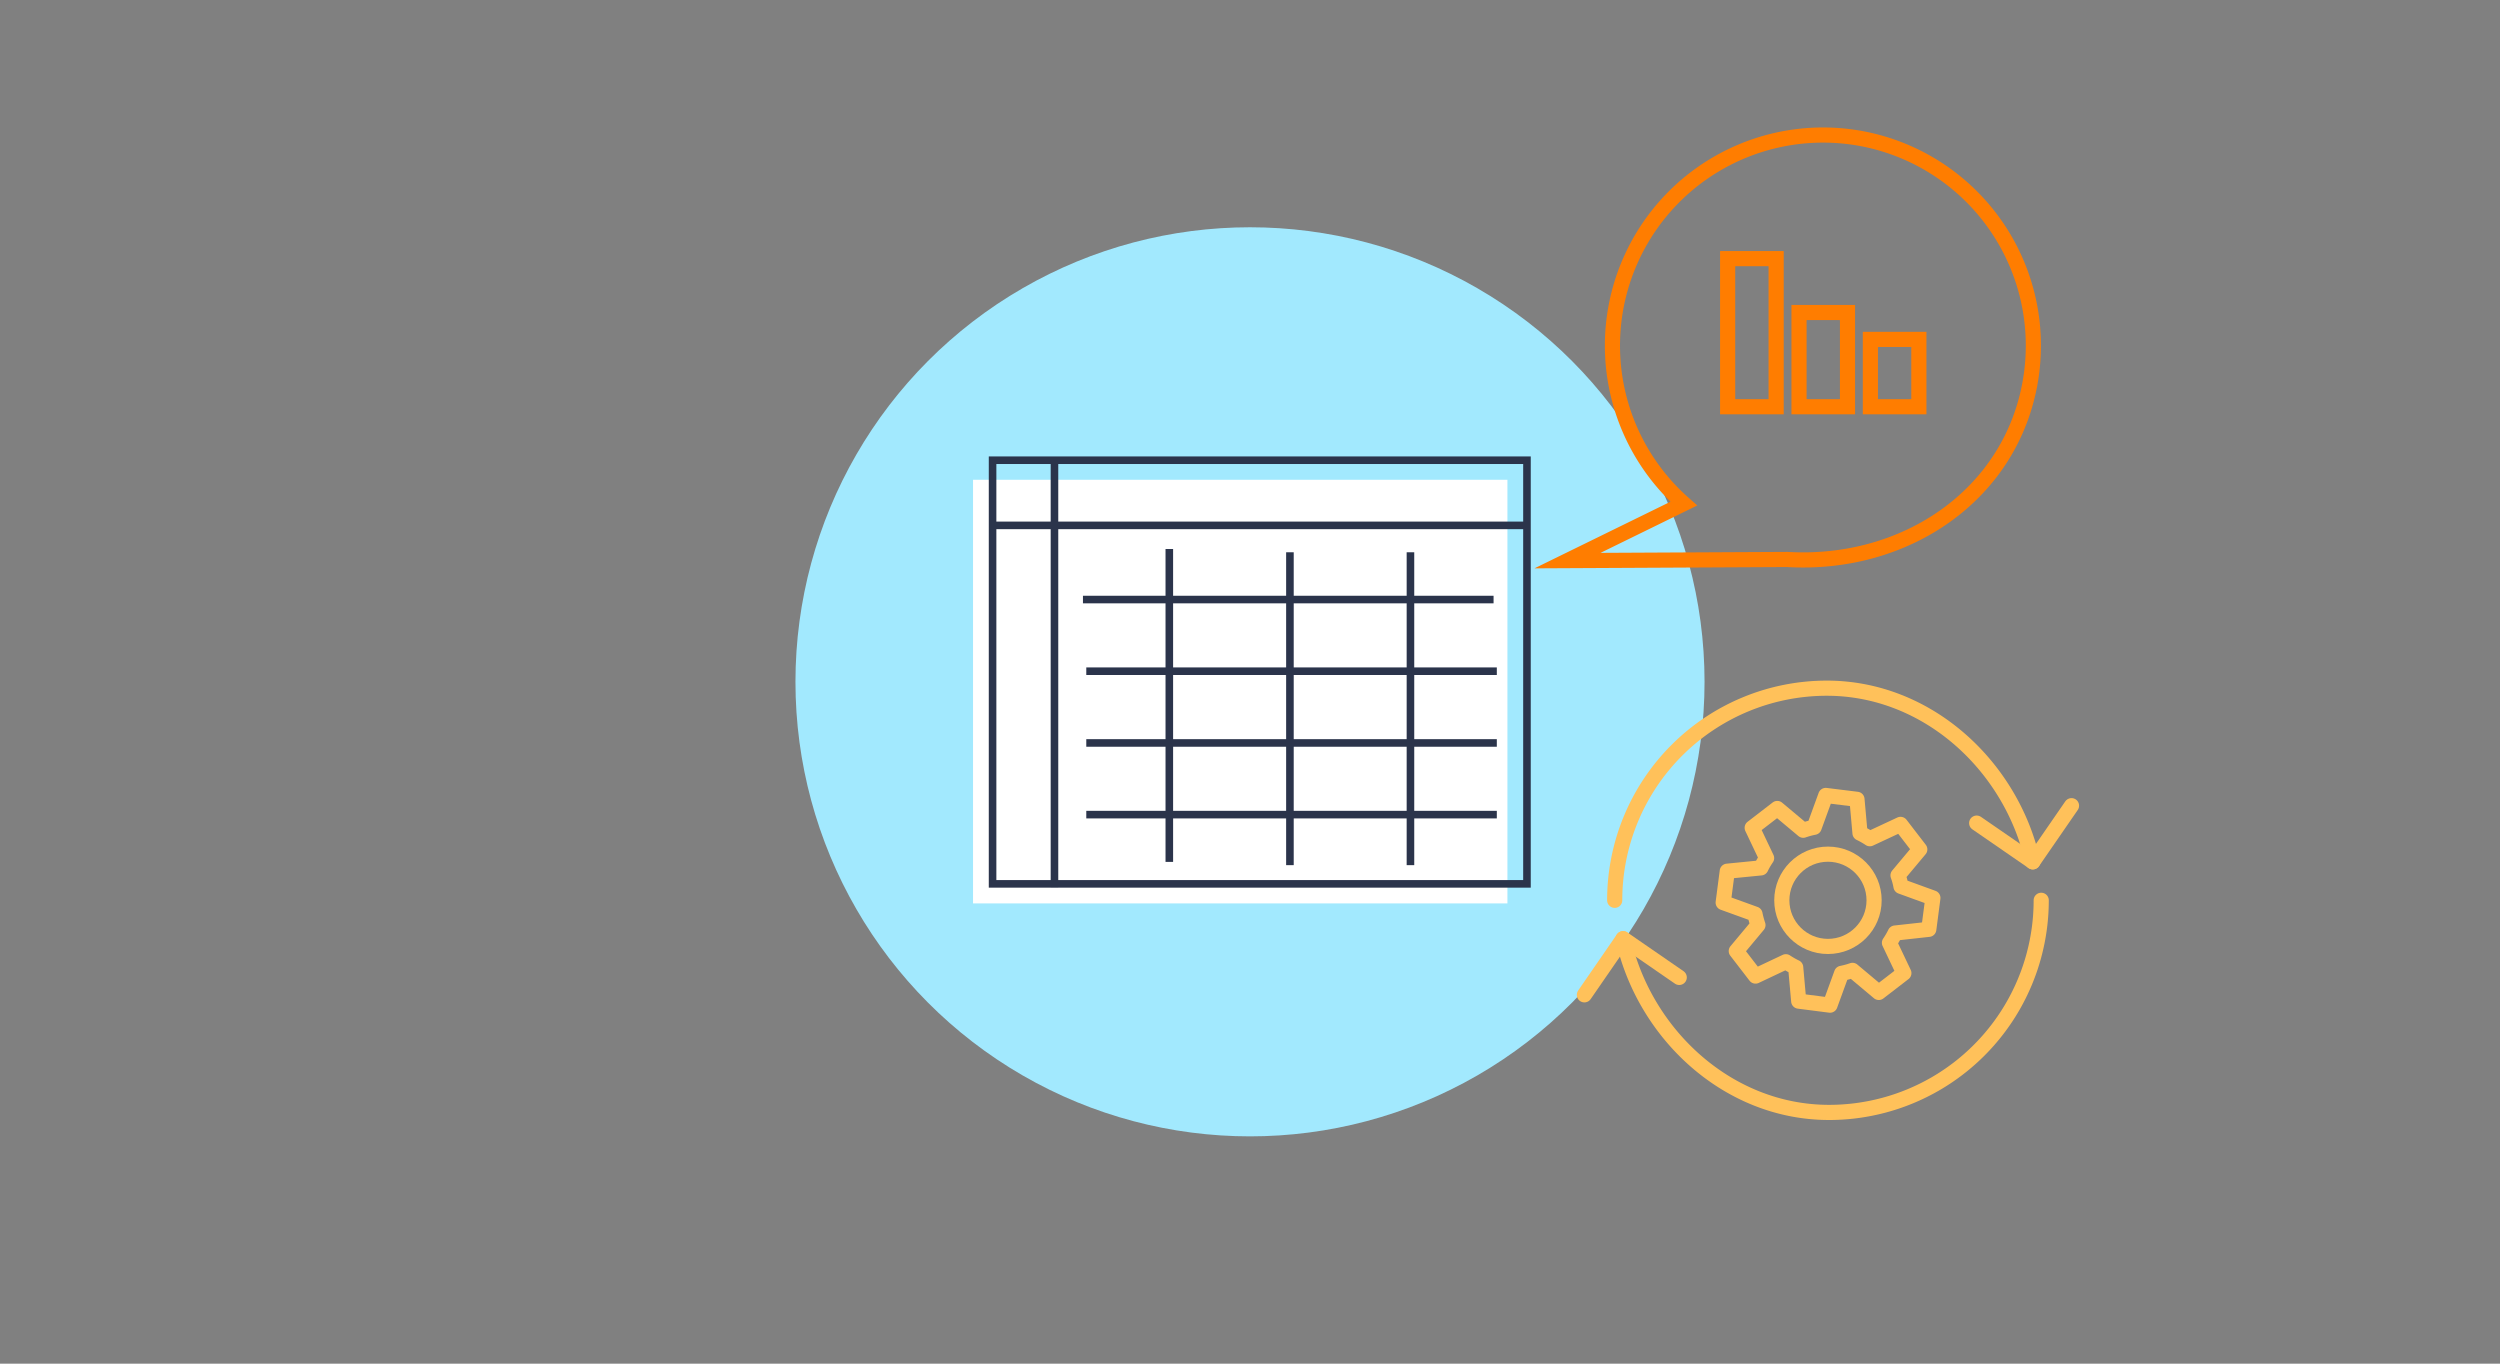 <svg xmlns="http://www.w3.org/2000/svg" viewBox="0 0 330 180"><rect x="0" y="0" width="330" height="180" fill="#808080" stroke="none"/><defs><style>.cls-1{fill:#a2e9fe;}.cls-2{fill:#fff;}.cls-3,.cls-4,.cls-5,.cls-6{fill:none;}.cls-3{stroke:#2b344b;}.cls-3,.cls-4,.cls-5{stroke-miterlimit:10;}.cls-4,.cls-5{stroke:#ff7d00;}.cls-4,.cls-5,.cls-6{stroke-width:2px;}.cls-4{fill-rule:evenodd;}.cls-6{stroke:#ffc15a;stroke-linecap:round;stroke-linejoin:round;}</style></defs><title>service_portal_04</title><g id="Kreise"><circle class="cls-1" cx="165" cy="90" r="60"/></g><g id="Ebene_1" data-name="Ebene 1"><rect class="cls-2" x="128.44" y="63.33" width="70.54" height="55.92"/><rect class="cls-3" x="131.02" y="60.75" width="70.54" height="55.92"/><line class="cls-3" x1="131.02" y1="69.35" x2="201.56" y2="69.35"/><line class="cls-3" x1="139.19" y1="61.18" x2="139.19" y2="117.1"/><line class="cls-3" x1="142.95" y1="79.14" x2="197.15" y2="79.14"/><line class="cls-3" x1="143.39" y1="88.6" x2="197.58" y2="88.6"/><line class="cls-3" x1="143.39" y1="98.07" x2="197.58" y2="98.07"/><line class="cls-3" x1="143.39" y1="107.53" x2="197.58" y2="107.53"/><line class="cls-3" x1="154.35" y1="72.47" x2="154.35" y2="113.77"/><line class="cls-3" x1="170.27" y1="72.9" x2="170.27" y2="114.2"/><line class="cls-3" x1="186.18" y1="72.9" x2="186.18" y2="114.2"/><path class="cls-4" d="M245.19,18.2a27.8,27.8,0,0,0-22.93,48.28L206.91,74l29-.15c15.6.93,29.6-8.53,32.12-23.67A27.81,27.81,0,0,0,245.19,18.2Z"/><rect class="cls-5" x="228.05" y="34.14" width="6.4" height="19.55"/><rect class="cls-5" x="237.47" y="41.25" width="6.4" height="12.44"/><rect class="cls-5" x="246.89" y="44.8" width="6.4" height="8.89"/><path class="cls-6" d="M254.6,122.67l.54-4.14L250.93,117a8.85,8.85,0,0,0-.39-1.45l2.87-3.43-2.54-3.3-4.05,1.89a10.38,10.38,0,0,0-1.3-.74l-.4-4.46L241,105l-1.53,4.2a10.21,10.21,0,0,0-1.44.39l-3.43-2.87-3.31,2.55,1.9,4a10.33,10.33,0,0,0-.75,1.29L228,115l-.54,4.14,4.2,1.52a11.44,11.44,0,0,0,.39,1.45l-2.86,3.43,2.54,3.3,4-1.89a10.38,10.38,0,0,0,1.3.74l.4,4.46,4.13.53,1.53-4.2a10.21,10.21,0,0,0,1.44-.39L248,131l3.31-2.55-1.9-4a10.33,10.33,0,0,0,.75-1.29Z"/><circle class="cls-6" cx="241.29" cy="118.84" r="6.09"/><path class="cls-6" d="M213.14,118.84a28,28,0,0,1,28-28c13.38,0,24.41,10.38,27.19,22.92"/><polyline class="cls-6" points="273.44 106.35 268.33 113.76 260.92 108.65"/><path class="cls-6" d="M269.44,118.84a28,28,0,0,1-28,28c-13.38,0-24.41-10.39-27.19-22.93"/><polyline class="cls-6" points="209.14 131.32 214.25 123.91 221.66 129.02"/></g></svg>